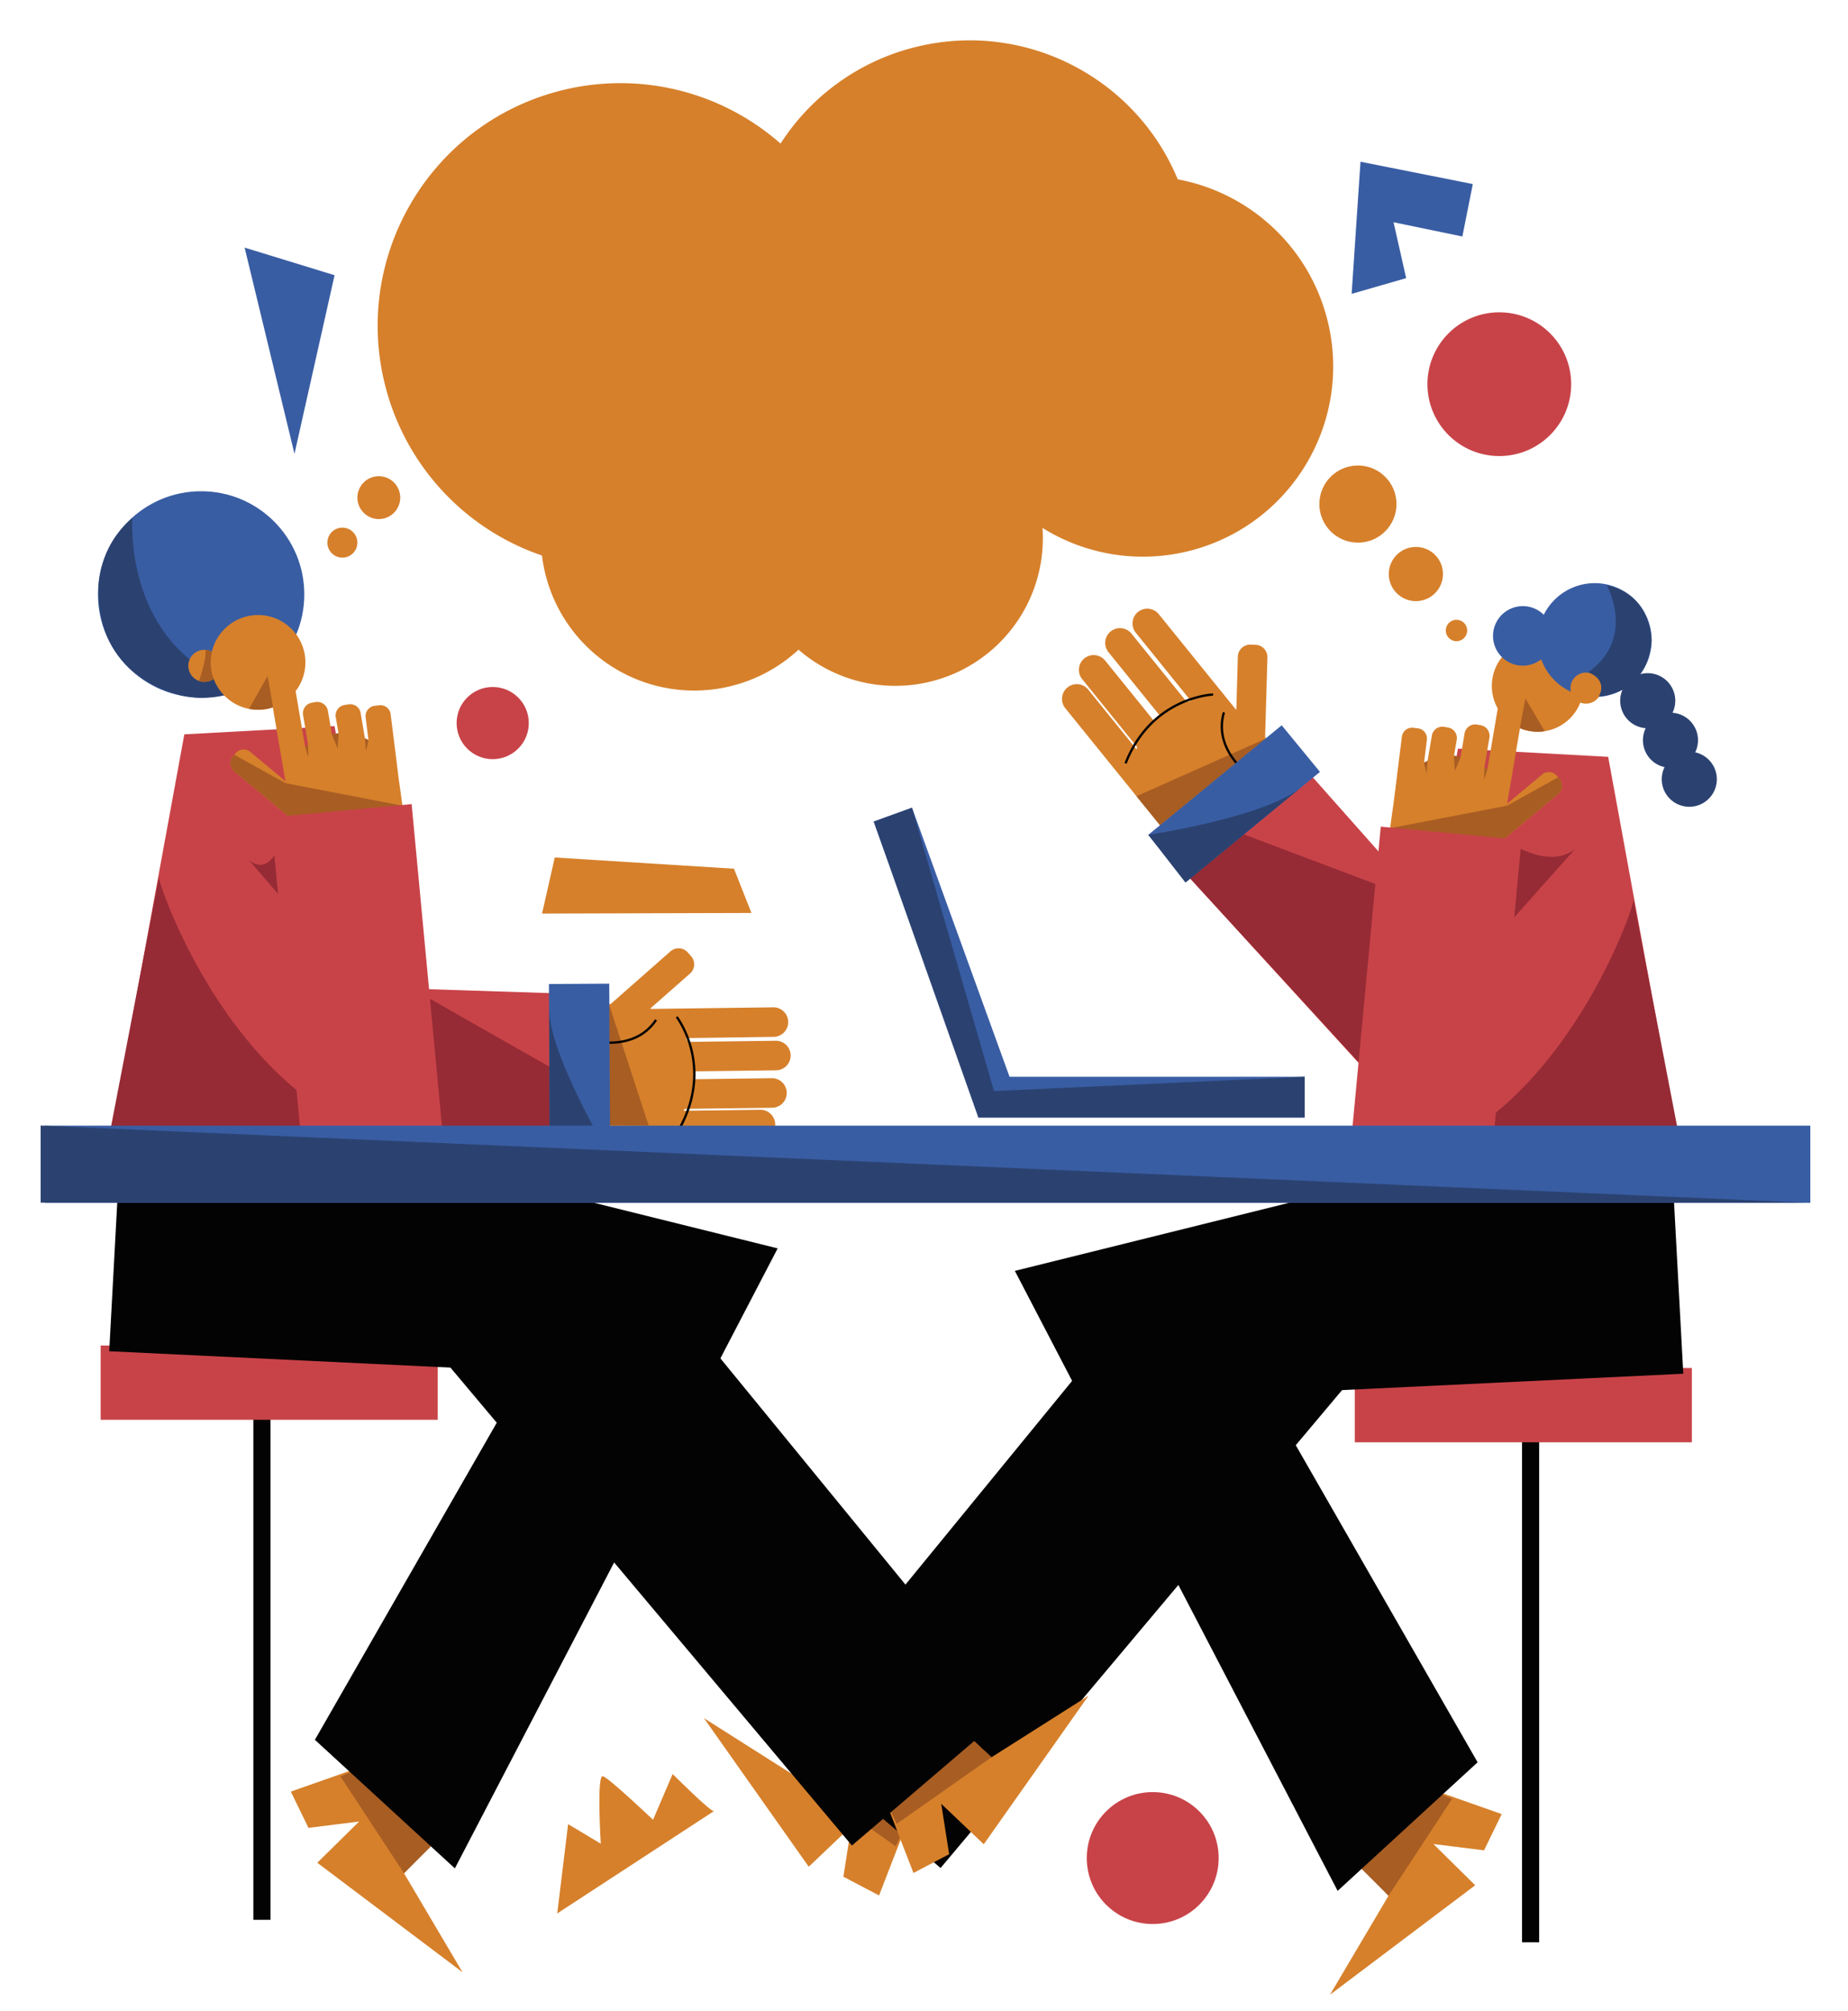 <svg id="Capa_1" data-name="Capa 1" xmlns="http://www.w3.org/2000/svg" viewBox="0 0 1844.69 2007.23"><title>Mesa de trabajo 21</title><path d="M1580.61,684.56a45.73,45.73,0,1,1-45.72-45.72A45.73,45.73,0,0,1,1580.61,684.56Z" fill="#d6802b"/><path d="M1490.36,634.68A29.71,29.71,0,0,0,1538.44,658a56.79,56.79,0,1,0,2.57-44.44,29.71,29.71,0,0,0-50.65,21.09Z" fill="#395da3"/><circle cx="1583.15" cy="686.76" r="15.51" fill="#d6802b"/><path d="M1596,695.12a59.88,59.88,0,0,0,23.49-6.77l.13-.07a27.48,27.48,0,0,0,23.13,38.46,27.5,27.5,0,0,0,18.83,38.86,27.49,27.49,0,1,0,30.59-14.76,27.47,27.47,0,0,0-22.65-39.48,27.5,27.5,0,0,0-24.73-39.51,27.05,27.05,0,0,0-7.52,1c5.76-7.9,10.26-18.69,11.28-33.32,0,0,.67-46.25-44.66-55.28,0,0,29.53,52.49-18.64,86.73C1585.29,671,1605.2,677.2,1596,695.12Z" fill="#2b4271"/><polygon points="1393.56 1773.39 1499.01 1810.51 1481.39 1846.67 1430.85 1840.38 1472.56 1881.54 1327.62 1990.78 1386.01 1892.01 1339.66 1842.82 1393.56 1773.39" fill="#d6802b"/><polygon points="1429.46 1786.78 1355.35 1861.42 1386.01 1892.01 1449.45 1795.35 1429.46 1786.78" fill="#a85d23"/><polygon points="917.88 1787.48 877.47 1891.71 841.87 1872.97 849.75 1822.65 807.3 1863.05 702.67 1714.75 799.55 1776.21 850.18 1731.44 917.88 1787.48" fill="#d6802b"/><polygon points="903.37 1822.95 831.1 1746.53 799.55 1776.21 894.18 1842.66 903.37 1822.95" fill="#a85d23"/><rect x="1519.3" y="1405.23" width="17.11" height="533.23" transform="translate(3055.7 3343.68) rotate(-180)" fill="#030303"/><rect x="1352.36" y="1365.31" width="336.48" height="74.14" transform="translate(3041.19 2804.75) rotate(-180)" fill="#c84348"/><polygon points="1668.87 1160 1680.28 1371.01 1263.96 1390.97 1474.97 1758.81 1335.25 1887.13 1013.03 1268.36 1403.68 1171.41 1668.87 1160" fill="#030303"/><path d="M1233.18,707.43l1,1.27,0-.67C1233.88,707.82,1233.53,707.62,1233.18,707.43Z" fill="#d6802b"/><path d="M1309.48,789.87l-102.93,88.65-31.19-36.22-1.41,1.15-16-19.79-23.48-29-71.07-87.83a14.74,14.74,0,0,1,2-20.61l.15-.13a14.76,14.76,0,0,1,20.75,2.19l48.2,59.58c.21-.73.43-1.47.67-2.18l-54.9-67.85a14.74,14.74,0,0,1,2-20.62l.16-.13a14.76,14.76,0,0,1,20.74,2.19l48.25,59.63c1.28-1.28,2.61-2.53,4-3.73.61-.52,1.22-1,1.84-1.53l-50.75-62.72a14.76,14.76,0,0,1,2.05-20.64l.13-.11a14.75,14.75,0,0,1,20.74,2.19l55.07,68.07c1.43-.33,2.86-.61,4.3-.84L1133.8,631.5a14.75,14.75,0,0,1,2-20.63l.14-.11a14.75,14.75,0,0,1,20.74,2.18l76.45,94.49,1,1.27V708l1.5-52.73a12.22,12.22,0,0,1,12.57-11.87l5.06.14a12.24,12.24,0,0,1,11.87,12.57l-2.28,79.68Z" fill="#d6802b"/><path d="M1210.93,693.14s-61.14,2-87.42,68.68" fill="none" stroke="#000" stroke-miterlimit="10" stroke-width="2.31"/><polygon points="1555.61 872.08 1443.02 925.27 1290.13 752.88 1164.67 851.2 1408.73 1118.36 1632.44 1021.88 1555.61 872.08" fill="#c84348"/><polygon points="1419.47 899.8 1202.04 817.82 1164.67 851.2 1361.9 1066.24 1419.47 899.8" fill="#962b35"/><polygon points="1455.38 747.14 1605.29 755.34 1677.06 1147.11 1376.89 1164.52 1455.38 747.14" fill="#c84348"/><path d="M1630.65,898.24c.46,6.79-77.23,236.58-252.48,267.18l300.5-17.56Z" fill="#962b35"/><path d="M1503.61,802.66c.12.75.22,1.51.31,2.28l.5-3Z" fill="#d6802b"/><path d="M1572.2,847.39l-78.61,88.3,7.64-98.26S1544.34,869.46,1572.2,847.39Z" fill="#962b35"/><path d="M1380.17,880l114.71,15.94,6.9-59,53.74-44.65a10.42,10.42,0,0,0,1.36-14.67l-1.5-1.8-1.26-1.52a10.42,10.42,0,0,0-14.67-1.35l-33.93,28.19-1.1.91-.5,3c-.09-.77-.19-1.53-.31-2.28l.81-.67,17.76-104.26a11.81,11.81,0,0,0-9.66-13.63l-1.49-.26a11.83,11.83,0,0,0-13.64,9.67L1484.7,768v.11c-1-.82-1.93-1.6-2.94-2.35l0-.16,5-29.47a10.72,10.72,0,0,0-8.77-12.36l-3.66-.63a10.72,10.72,0,0,0-12.36,8.77l-4,23.66c-.66-.12-1.33-.23-2-.32-1.56-.22-3.11-.37-4.66-.45l2.82-16.53a10.56,10.56,0,0,0-8.63-12.18l-4-.67a10.55,10.55,0,0,0-12.18,8.63l-4.33,25.4c-1.19.51-2.35,1.06-3.5,1.66l2.84-22.75a10.27,10.27,0,0,0-8.92-11.46l-4.58-.57a10.27,10.27,0,0,0-11.46,8.91L1391,802.33c-.14.76-.26,1.53-.37,2.31Z" fill="#d6802b"/><path d="M1503.61,802.66c.12.75.22,1.51.31,2.28l.5-3Z" fill="#d6802b"/><path d="M1386.43,826.79l82.22,7.75,32.28,3.05,54.59-45.36a10.42,10.42,0,0,0,1.36-14.67l-1.5-1.8-50.71,28.16-3.2.71-4.28.84Z" fill="#a85d23"/><polygon points="1484.7 768 1484.69 768.08 1484.71 768.01 1484.7 768" fill="#a85d23"/><polygon points="1481.74 765.58 1481.74 765.76 1481.77 765.6 1481.74 765.58" fill="#a85d23"/><path d="M1481.53,778.23l3.15-10.11h0c-1-.82-1.93-1.6-2.94-2.35v0Z" fill="#a85d23"/><polygon points="1458.04 755.33 1452.28 769.52 1451.27 754.13 1458.04 755.33" fill="#a85d23"/><polygon points="1425.01 759.37 1424.03 772.09 1421.45 761.09 1425.01 759.37" fill="#a85d23"/><polygon points="1343.8 1382.42 938.89 1864.32 782.06 1730.3 1141.35 1291.17 1429.35 1331.09 1343.8 1382.42" fill="#030303"/><path d="M1542,729.74a46.07,46.07,0,0,1-7.1.55,45.49,45.49,0,0,1-17.62-3.52c1.16-8,5.42-29.6,5.42-29.6Z" fill="#a85d23"/><polygon points="1263.49 737.17 1157.94 823.66 1134.46 794.64 1263.49 737.17" fill="#a85d23"/><path d="M1252.92,778.16s-43.12-26.54-31.21-67.2" fill="none" stroke="#000" stroke-miterlimit="10" stroke-width="2.31"/><rect x="1145.73" y="771.62" width="172.34" height="60.21" transform="translate(-228.93 963.95) rotate(-39.39)" fill="#395da3"/><path d="M1146.2,833.15s113.94-17,151.47-46.48l-114.33,94.16Z" fill="#2b4271"/><rect x="1362.7" y="830.85" width="141.15" height="327.31" transform="translate(2766.92 2119.07) rotate(-174.62)" fill="#c84348"/><circle cx="200.78" cy="593.24" r="102.97" fill="#395da3"/><path d="M132.19,517S121.85,649.59,244.11,687c0,0-32.79,17.47-70.58,5,0,0-77.34-17.82-75.2-105.15C98.33,586.86,97.26,546.23,132.19,517Z" fill="#2b4271"/><polygon points="395.74 1750.94 290.29 1788.06 307.91 1824.23 358.45 1817.93 316.73 1859.09 461.68 1968.33 403.29 1869.57 449.63 1820.37 395.74 1750.94" fill="#d6802b"/><polygon points="359.84 1764.33 433.95 1838.97 403.29 1869.57 339.85 1772.9 359.84 1764.33" fill="#a85d23"/><polygon points="871.42 1765.04 911.83 1869.27 947.43 1850.52 939.54 1800.21 982 1840.61 1086.63 1692.3 989.75 1753.76 939.12 1708.99 871.42 1765.04" fill="#d6802b"/><polygon points="885.92 1800.5 958.2 1724.08 989.75 1753.76 895.12 1820.21 885.92 1800.5" fill="#a85d23"/><rect x="252.89" y="1382.78" width="17.11" height="533.23" fill="#030303"/><rect x="100.47" y="1342.86" width="336.48" height="74.14" fill="#c84348"/><polygon points="120.43 1137.55 109.02 1348.56 525.34 1368.53 314.33 1736.37 454.05 1864.68 776.27 1245.91 385.61 1148.96 120.43 1137.55" fill="#030303"/><path d="M650.28,1006.89l-1.63,0,.5-.44C649.53,1006.6,649.91,1006.74,650.28,1006.89Z" fill="#d6802b"/><path d="M694,1071.58c0,1.84-.14,3.67-.31,5.47l76.7-1a14.76,14.76,0,0,1,14.94,14.56v.2a14.74,14.74,0,0,1-14.56,14.74l-87.27,1.13c-.4.64-.82,1.28-1.25,1.91l76.63-1a14.75,14.75,0,0,1,14.94,14.56v.2a14.74,14.74,0,0,1-14.55,14.74l-175.75,2.28,0-1.82-47.79-.85,2.41-135.82,71.31,1.26,59.84-52.67a12.23,12.23,0,0,1,17.25,1.1l3.34,3.8a12.22,12.22,0,0,1-1.1,17.25l-39.6,34.85-.5.44,1.63,0,121.53-1.58a14.76,14.76,0,0,1,14.94,14.56v.18a14.76,14.76,0,0,1-14.56,14.76L684.64,1036c.75,1.25,1.44,2.53,2.1,3.84l87.55-1.14a14.75,14.75,0,0,1,14.94,14.55v.18a14.75,14.75,0,0,1-14.56,14.76l-80.68,1C694,1070,694,1070.78,694,1071.58Z" fill="#d6802b"/><path d="M675.48,1014.87s37.54,48.3,3,111.13" fill="none" stroke="#000" stroke-miterlimit="10" stroke-width="2.31"/><polygon points="317.58 864.1 348.62 984.69 578.92 992.13 583.47 1151.46 222.02 1134.46 153.27 900.73 317.58 864.1" fill="#c84348"/><polygon points="378.14 967.8 580.14 1082.66 578.35 1132.74 407.28 1123.35 378.14 967.8" fill="#962b35"/><path d="M217.36,673.33a16,16,0,1,1-14.92-24.74,16.66,16.66,0,0,1,2.64,0,16,16,0,0,1,12.28,24.77Z" fill="#d6802b"/><polygon points="333.92 724.7 184 732.89 112.23 1124.67 412.4 1142.07 333.92 724.7" fill="#c84348"/><path d="M158.65,875.79c-.47,6.8,77.23,236.58,252.47,267.19l-300.49-17.57Z" fill="#962b35"/><path d="M285.69,780.21c-.12.75-.22,1.51-.31,2.28l-.5-3Z" fill="#d6802b"/><path d="M248.67,858.61l47,54.64L288.07,815S276.53,880.68,248.67,858.61Z" fill="#962b35"/><path d="M409.13,857.5,294.42,873.44l-6.9-59-53.74-44.65a10.42,10.42,0,0,1-1.36-14.67l1.5-1.8,1.26-1.52a10.42,10.42,0,0,1,14.67-1.35l33.93,28.19,1.1.91.5,3c.09-.77.19-1.53.31-2.28l-.81-.67L267.12,675.28a11.81,11.81,0,0,1,9.66-13.63l1.49-.26a11.83,11.83,0,0,1,13.64,9.67l12.69,74.49v.11c.95-.82,1.93-1.6,2.94-2.35l0-.16-5-29.47a10.72,10.72,0,0,1,8.77-12.36l3.66-.63a10.72,10.72,0,0,1,12.36,8.77l4,23.66c.66-.12,1.33-.23,2-.32,1.56-.22,3.11-.37,4.66-.45l-2.82-16.53a10.56,10.56,0,0,1,8.63-12.18l4-.67A10.55,10.55,0,0,1,360,711.6L364.3,737c1.19.51,2.35,1.06,3.5,1.66L365,715.91a10.27,10.27,0,0,1,8.92-11.46l4.58-.57a10.27,10.27,0,0,1,11.46,8.91l8.38,67.09c.14.76.26,1.53.37,2.31Z" fill="#d6802b"/><path d="M285.69,780.21c-.12.75-.22,1.51-.31,2.28l-.5-3Z" fill="#d6802b"/><path d="M402.87,804.34l-82.22,7.75-32.28,3-54.59-45.36a10.42,10.42,0,0,1-1.36-14.67l1.5-1.8,50.7,28.17,3.21.71,4.28.83Z" fill="#a85d23"/><polygon points="304.6 745.55 304.61 745.63 304.58 745.56 304.6 745.55" fill="#a85d23"/><polygon points="307.56 743.13 307.56 743.31 307.52 743.15 307.56 743.13" fill="#a85d23"/><path d="M307.77,755.78l-3.15-10.11h0c.95-.82,1.93-1.6,2.94-2.35v0Z" fill="#a85d23"/><polygon points="331.26 732.88 337.02 747.08 338.03 731.68 331.26 732.88" fill="#a85d23"/><polygon points="364.29 736.92 365.26 749.64 367.85 738.64 364.29 736.92" fill="#a85d23"/><polygon points="445.5 1359.97 850.41 1841.87 1007.24 1707.85 647.95 1268.72 359.95 1308.64 445.5 1359.97" fill="#030303"/><path d="M217.36,673.33a16,16,0,0,1-18.71,6.36c1.93-5.72,7.63-23.5,6.43-31.13a15.92,15.92,0,0,1,7.63,2.57Z" fill="#a85d23"/><circle cx="257.58" cy="661.07" r="47.26" fill="#d6802b"/><path d="M272.27,705.91c.66-.25-5.17-31.19-5.17-31.19l-18.54,32.79S261,710.19,272.27,705.91Z" fill="#a85d23"/><polygon points="608.03 1002.58 647.48 1123.3 608.5 1122.82 608.03 1002.58" fill="#a85d23"/><path d="M583.26,1036.91s48,16.2,71.63-19" fill="none" stroke="#000" stroke-miterlimit="10" stroke-width="2.31"/><rect x="492.39" y="1038.02" width="172.34" height="60.21" transform="translate(-486.24 1652.77) rotate(-90.33)" fill="#395da3"/><path d="M609.16,1154.12s-59.7-98.53-61-146.2l.64,148.11Z" fill="#2b4271"/><rect x="285.45" y="808.4" width="141.15" height="327.31" transform="translate(-89.62 37.69) rotate(-5.38)" fill="#c84348"/><rect x="44.86" y="1123.43" width="1762.22" height="76.99" fill="#395da3"/><polygon points="40.58 1123.3 1802.8 1200.29 40.58 1200.29 40.58 1123.3" fill="#2b4271"/><polygon points="1302.34 1074.64 1302.34 1115.27 976.55 1115.27 976.55 1107.84 872.17 819.96 910.37 806.11 1007.73 1074.64 1302.34 1074.64" fill="#395da3"/><polygon points="1302.33 1074.63 992.24 1088.89 910.36 806.1 872.16 819.95 976.55 1115.27 1302.33 1115.27 1302.33 1074.63" fill="#2b4271"/><path d="M1324.46,317.18c26.79,101.37-33.67,205.27-135,232.06a189.33,189.33,0,0,1-148.84-22.38A147.28,147.28,0,0,1,797.09,648.38,153.11,153.11,0,0,1,545,575.24a155.06,155.06,0,0,1-4-20.83A241.94,241.94,0,0,1,385.08,387.06C350.91,257.75,428,125.22,557.34,91.05a242,242,0,0,1,221.81,52.26A223.9,223.9,0,0,1,910.62,47.8c110.09-29.09,222.7,28.75,265,131.18A189.85,189.85,0,0,1,1324.46,317.18Z" fill="#d6802b"/><circle cx="378.14" cy="496.65" r="21.39" fill="#d6802b"/><circle cx="341.78" cy="541.56" r="14.97" fill="#d6802b"/><circle cx="1355.49" cy="503.07" r="38.5" fill="#d6802b"/><circle cx="1413.34" cy="572.89" r="27.05" fill="#d6802b"/><circle cx="1453.86" cy="629.25" r="10.69" fill="#d6802b"/><circle cx="1496.62" cy="383.43" r="71.74" fill="#c84348"/><polygon points="1349.22 293.27 1358.06 161.41 1470.17 183.7 1459.74 236.03 1391.05 221.81 1403.65 277.6 1349.22 293.27" fill="#395da3"/><polygon points="333.96 274.67 293.95 452.93 244.19 247.13 333.96 274.67" fill="#395da3"/><polygon points="750.1 911.17 541.07 911.76 553.77 855.8 732.67 867 750.1 911.17" fill="#d6802b"/><circle cx="491.82" cy="721.65" r="36.02" fill="#c84348"/><circle cx="1150.65" cy="1854.38" r="65.83" fill="#c84348"/><path d="M712.75,1807.48,556.23,1909.66l10.87-89.13,32.61,19.56s-4.35-69.57,2.17-67.39,50,43.48,50,43.48l19.57-45.66S710.58,1809.66,712.75,1807.48Z" fill="#d6802b"/></svg>